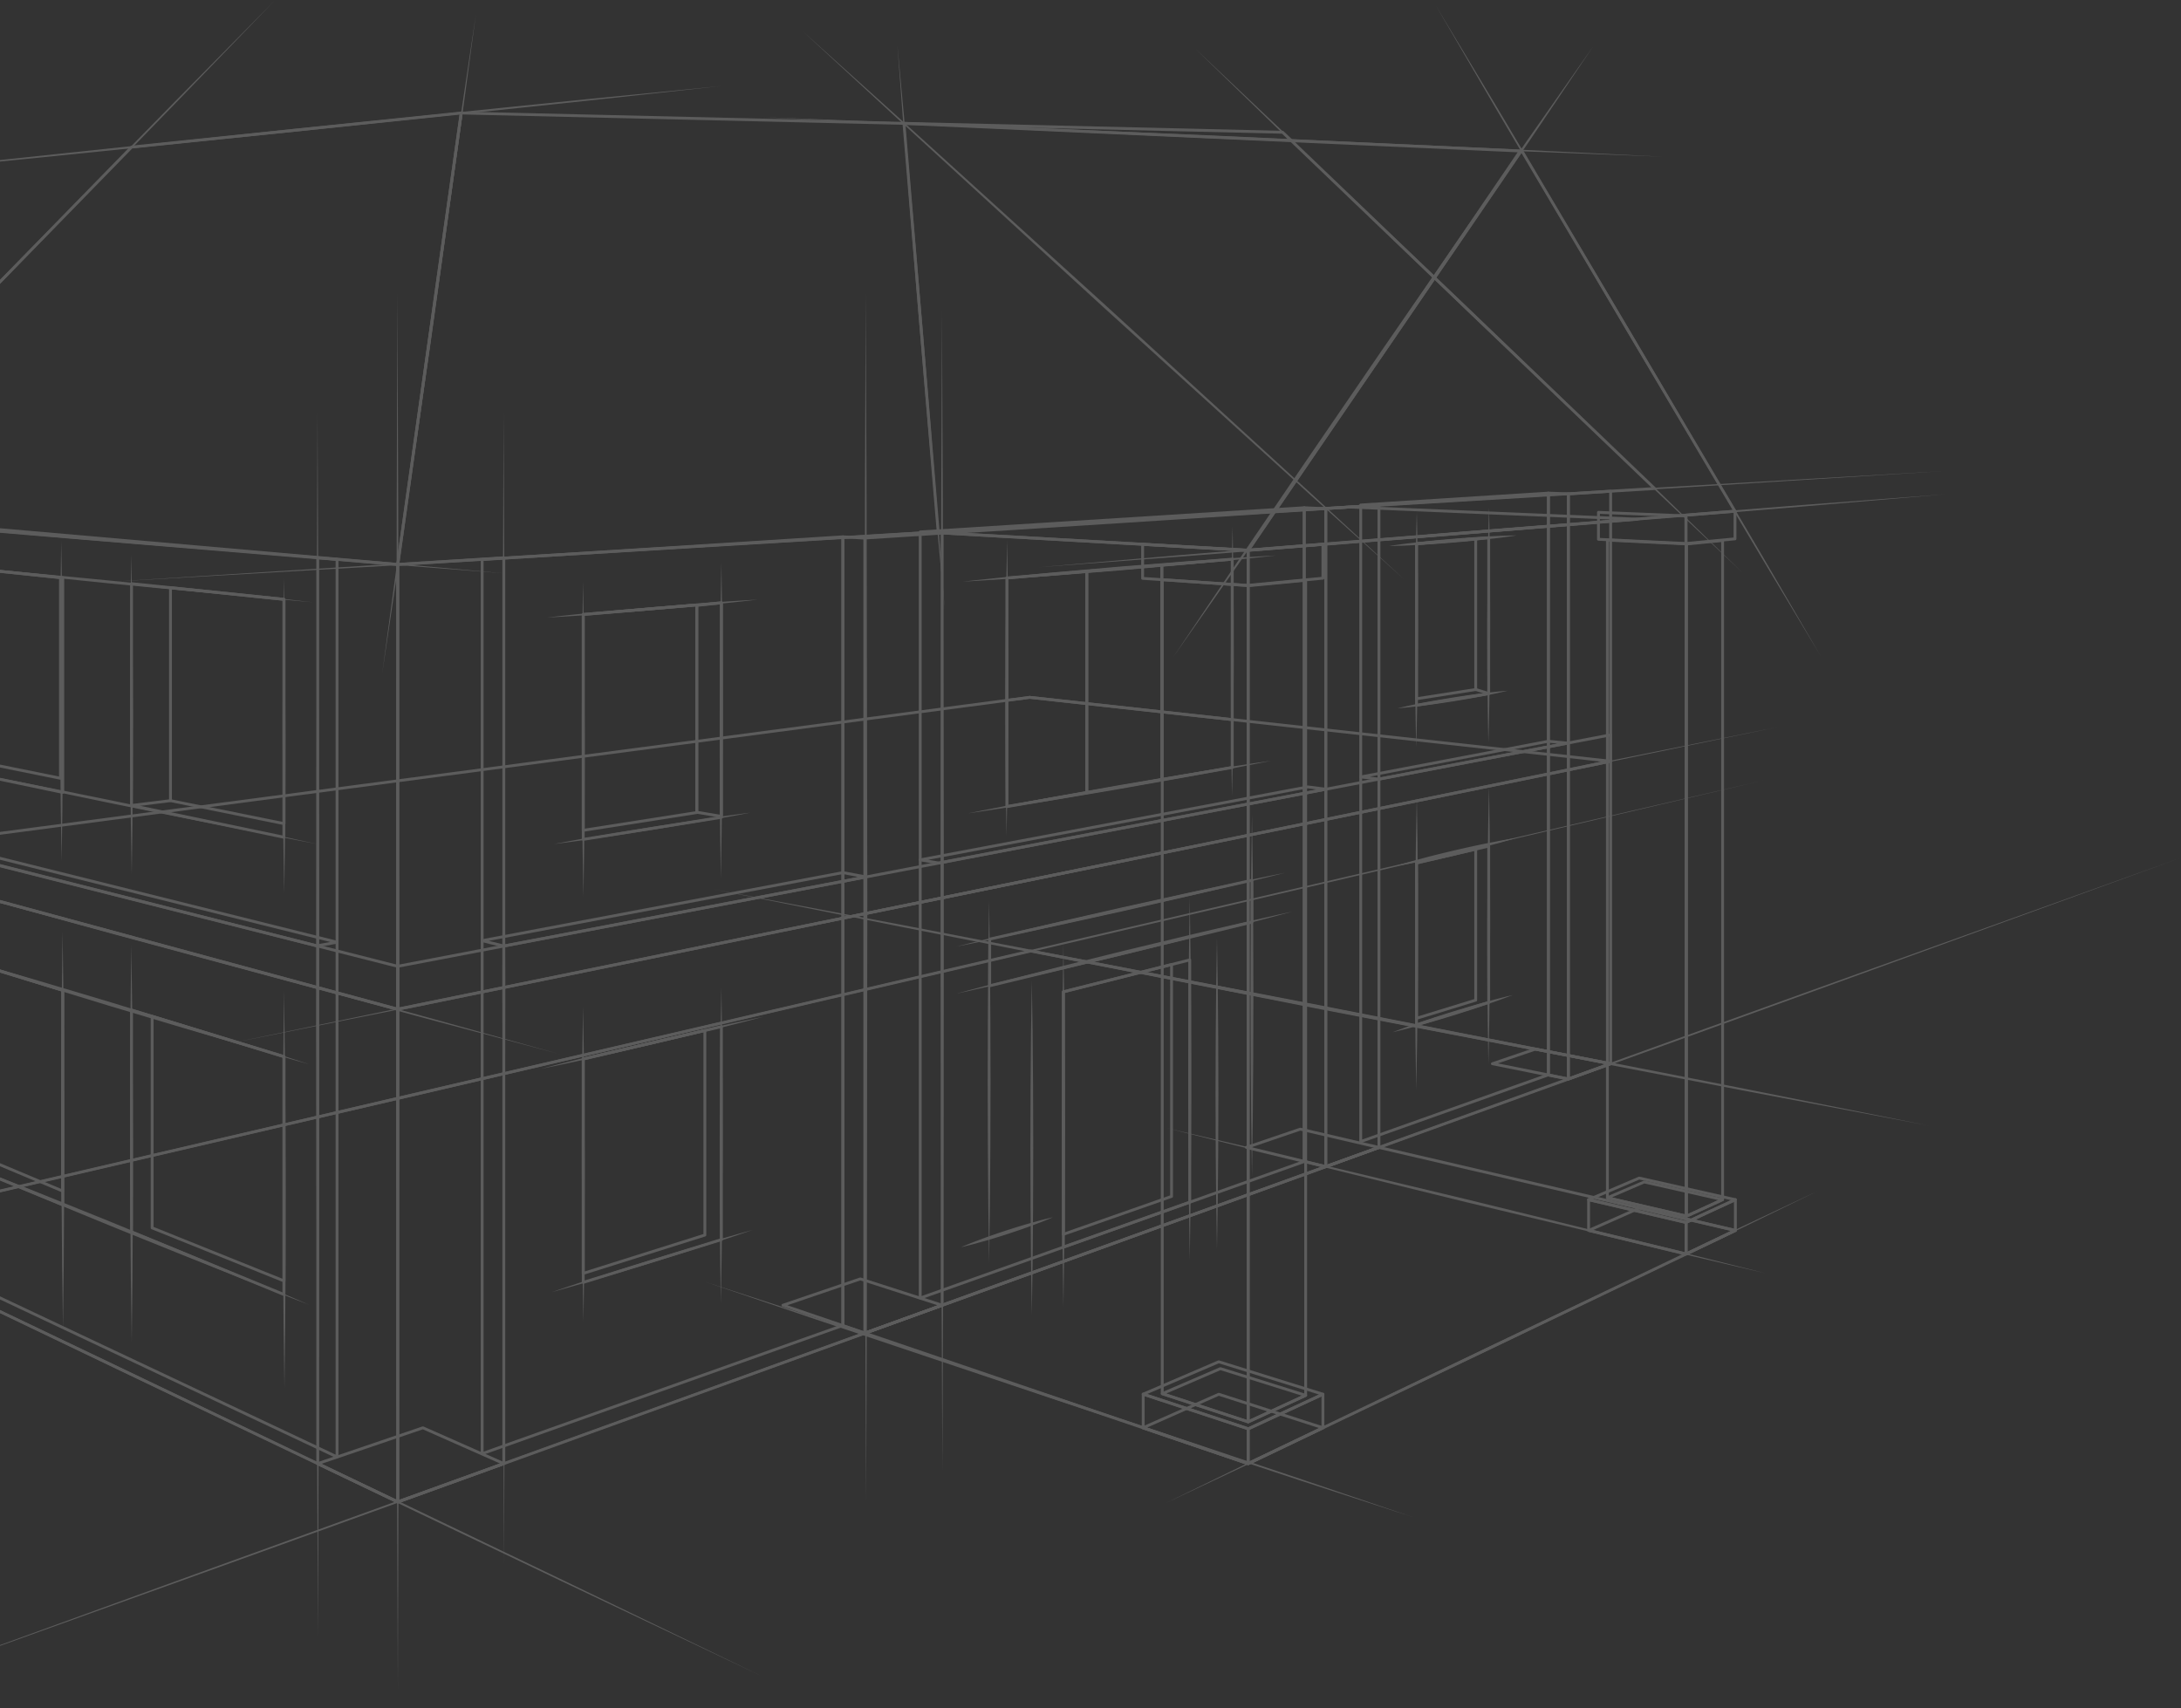 <svg xmlns="http://www.w3.org/2000/svg" fill="none" viewBox="0 0 1048 821">
  <rect x="0" y="0" width="1048" height="821" fill="#333333" stroke="none"/>
  <g fill="#fff" clip-path="url(#a)" opacity=".2">
    <path d="M681.334 415.251v76.308l33.321-10.327v-73.77l-33.321 7.789Zm-.686 77.926-.408-.133a.692.692 0 0 1-.279-.553v-77.786c0-.317.22-.595.531-.668l34.694-8.109a.693.693 0 0 1 .584.13.69.69 0 0 1 .258.538v75.141a.688.688 0 0 1-.481.656l-34.696 10.753-.203.031Z"/>
    <path d="M681.334 415.251v73.181l27.078-8.31v-71.2l-27.078 6.329Zm-.686 74.797-.408-.134a.695.695 0 0 1-.279-.553v-74.656c0-.317.22-.595.531-.668l28.451-6.65a.69.69 0 0 1 .584.13c.162.13.259.33.259.539v72.573c0 .303-.196.57-.484.658l-28.453 8.73-.201.031ZM280.939 509.437v105.898l65.014-20.135V494.214l-65.014 15.223Zm-.687 107.517-.406-.134a.688.688 0 0 1-.28-.553V508.893c0-.318.219-.595.529-.668l66.387-15.546a.686.686 0 0 1 .844.67v102.356a.69.69 0 0 1-.483.658l-66.386 20.56-.205.031Z"/>
    <path d="M280.939 509.437v101.572l57.072-17.992v-96.943l-57.072 13.363Zm-.687 103.195-.405-.132a.687.687 0 0 1-.281-.555V508.893c0-.318.219-.595.529-.668l58.445-13.685a.687.687 0 0 1 .844.668v98.313c0 .3-.194.564-.481.653l-58.444 18.427-.207.031ZM681.334 261.919v76.191l33.321-5.313v-73.654l-33.321 2.776Zm-.686 77.681-.445-.164a.683.683 0 0 1-.242-.522v-77.627a.69.69 0 0 1 .63-.685l34.694-2.889a.704.704 0 0 1 .522.177c.141.13.221.313.221.506v74.987a.685.685 0 0 1-.578.678l-34.694 5.53-.108.009Z"/>
    <path d="M681.334 261.919v73.068l27.078-4.233v-71.091l-27.078 2.256Zm-.686 74.557-.447-.165a.688.688 0 0 1-.24-.521v-74.502c0-.358.275-.654.63-.685l28.451-2.372a.724.724 0 0 1 .522.18c.141.13.222.313.222.505v72.425a.688.688 0 0 1-.581.678l-28.451 4.45-.106.007ZM280.939 295.913v106.658l65.014-10.393V290.467l-65.014 5.446Zm-.687 108.149-.445-.163a.689.689 0 0 1-.241-.524V295.282c0-.356.274-.654.629-.683l66.388-5.562a.69.69 0 0 1 .743.685v103.041a.687.687 0 0 1-.577.679l-66.387 10.61-.11.01Z"/>
    <path d="m335.508 389.75 10.445 1.744V290.405l-10.445 1.15v98.195Zm11.131 3.242-.113-.01-11.818-1.972a.688.688 0 0 1-.573-.677V290.94c0-.352.262-.645.612-.683l11.817-1.301a.702.702 0 0 1 .533.173c.146.13.229.315.229.51v102.666c0 .201-.09.394-.244.524l-.443.163Z"/>
    <path d="M280.939 295.913v102.309l53.197-8.34v-98.424l-53.197 4.455Zm-.687 103.799-.447-.164a.69.69 0 0 1-.239-.522V295.282c0-.356.274-.654.629-.683l54.57-4.571c.2-.015.381.049.522.179a.68.68 0 0 1 .222.504v99.759a.688.688 0 0 1-.583.677l-54.568 8.556-.106.009ZM-29.134 367.702l58.61 12.249V278.295l-58.61-6.073v95.48Zm59.297 13.782-.14-.015-59.984-12.537a.684.684 0 0 1-.546-.672v-96.8a.689.689 0 0 1 .758-.683l59.984 6.216a.686.686 0 0 1 .615.683v103.121a.69.69 0 0 1-.255.533l-.432.154Z"/>
    <path d="m-9.464 365.517 37.837 7.654v-94.946l-37.837-3.923v91.215Zm38.523 9.18-.135-.013-39.21-7.933a.686.686 0 0 1-.551-.672v-92.538c0-.195.082-.38.227-.51a.67.67 0 0 1 .53-.174l39.21 4.066c.35.037.616.331.616.683v96.404a.689.689 0 0 1-.25.531l-.436.156ZM63.878 386.518l71.854 14.974V288.638l-71.854-7.402v105.282Zm72.54 16.505-.139-.014-73.227-15.258a.688.688 0 0 1-.547-.674V280.476a.686.686 0 0 1 .756-.683l73.227 7.543a.686.686 0 0 1 .617.683v114.318a.686.686 0 0 1-.255.533l-.432.153Z"/>
    <path d="m82.61 384.2 53.175 10.758V288.643l-53.175-5.477V384.2Zm53.861 12.284-.135-.013-54.548-11.037a.688.688 0 0 1-.551-.674V282.406a.689.689 0 0 1 .756-.683l54.548 5.618c.351.035.617.33.617.683v107.773a.689.689 0 0 1-.253.531l-.434.156ZM-29.134 553.87l58.61 24.12V476.401l-58.61-17.945v95.414Zm59.297 25.832-.261-.052-59.982-24.687a.683.683 0 0 1-.427-.634v-96.801c0-.218.105-.421.28-.553a.694.694 0 0 1 .608-.103l59.982 18.364c.29.088.487.354.487.656v103.123a.692.692 0 0 1-.304.571l-.383.116Z"/>
    <path d="m-17.42 551.67 46.794 19.644.103-94.913-46.898-14.403v89.672Zm47.479 21.362-.265-.053-48.168-20.219a.686.686 0 0 1-.42-.634v-91.059a.688.688 0 0 1 .888-.657l48.27 14.826a.687.687 0 0 1 .486.656l-.104 96.453a.688.688 0 0 1-.308.574l-.379.113ZM63.878 591.526l71.854 29.526V508.267l-71.854-21.955v105.214Zm72.54 31.238-.262-.053-73.226-30.089a.69.69 0 0 1-.425-.636V485.383a.69.69 0 0 1 .278-.553.69.69 0 0 1 .608-.102l73.227 22.374a.689.689 0 0 1 .487.658v114.318a.687.687 0 0 1-.304.569l-.383.117Z"/>
    <path d="m73.797 589.604 61.988 24.931V508.284l-61.988-18.941v100.261Zm62.674 26.632-.254-.05-63.363-25.482a.686.686 0 0 1-.43-.637V488.414a.683.683 0 0 1 .886-.655l63.363 19.36a.686.686 0 0 1 .485.657v107.773a.686.686 0 0 1-.302.57l-.385.117Z"/>
    <path d="m-79.372 591.515 270.539 129.503 580.2-209.636-276.077-53.678-574.662 133.811Zm270.503 130.933-.299-.067L-81.73 591.909a.686.686 0 0 1 .141-1.287l576.712-134.29.286-.006 278.66 54.184a.69.69 0 0 1 .555.621.682.682 0 0 1-.452.698l-582.81 210.579-.231.04Z"/>
    <path d="m417.682 640.636 182.037 61.974 232.087-111.095-169.158-39.389-244.966 88.51Zm182.083 63.402-.223-.036-184.156-62.694a.691.691 0 0 1-.465-.645.683.683 0 0 1 .454-.652l246.999-89.245.388-.022 171.261 39.878a.689.689 0 0 1 .528.593.693.693 0 0 1-.387.694l-234.102 112.06-.297.069Z"/>
    <path d="m551.099 686.057 48.62 16.553 34.143-16.344-48.195-15.511-34.568 15.302Zm48.666 17.981-.223-.036-50.548-17.209a.687.687 0 0 1-.055-1.28l36.413-16.119.487-.027 50.086 16.12a.682.682 0 0 1 .474.608.677.677 0 0 1-.388.665l-35.949 17.209-.297.069ZM765.588 591.1l44.534 10.797 21.684-10.382-44.012-10.249-22.206 9.834Zm44.609 12.209-.161-.02-46.737-11.332a.686.686 0 0 1-.117-1.295l24.266-10.744.432-.041 46.143 10.745a.688.688 0 0 1 .528.593.693.693 0 0 1-.387.694l-23.671 11.332-.296.068ZM154.484 703.458l36.684 17.56 49.079-17.732-37.061-16.409-48.702 16.581Zm36.647 18.99-.298-.067-38.46-18.412a.689.689 0 0 1 .075-1.269l50.548-17.209.5.022 38.869 17.211a.685.685 0 0 1-.044 1.272l-50.958 18.412-.232.04ZM719.757 511.012l33.814 6.802 17.796-6.432-33.54-6.521-18.07 6.151Zm33.869 8.201-.138-.015-36.5-7.342a.685.685 0 0 1-.55-.628.691.691 0 0 1 .464-.696l20.654-7.03.351-.024 36.162 7.032a.686.686 0 0 1 .103 1.321l-20.316 7.34-.23.042ZM378.347 627.246l37.254 12.683 34.999-12.647-37.198-11.973-35.055 11.937Zm37.261 14.097-.222-.035-39.391-13.412a.688.688 0 0 1 0-1.302l37.18-12.658.432-.004 39.327 12.658a.69.69 0 0 1 .476.643.681.681 0 0 1-.454.657l-37.116 13.413-.232.04ZM601.42 551.301l35.591 8.629 23.179-8.375-35.34-8.23-23.43 7.976Zm35.631 10.031-.161-.02-38.088-9.233a.69.69 0 0 1-.525-.637.694.694 0 0 1 .465-.682l25.849-8.799.378-.018 37.793 8.801a.684.684 0 0 1 .077 1.313l-25.555 9.233-.233.042Z"/>
    <path d="m-48.427 600.115 209.695 98.93V269.471l-209.695-17.479v348.123Zm210.382 100.7-.293-.065-211.069-99.578a.689.689 0 0 1-.393-.621V251.245c0-.193.08-.376.221-.506a.662.662 0 0 1 .522-.177l211.069 17.593a.687.687 0 0 1 .629.685v431.289a.678.678 0 0 1-.318.578l-.368.108ZM232.362 269.547v428.042l171.972-61.136V258.705l-171.972 10.842Zm-.686 429.701-.396-.125a.69.69 0 0 1-.291-.562V268.902c0-.363.282-.663.645-.685l173.343-10.927a.682.682 0 0 1 .73.685v378.964a.687.687 0 0 1-.456.646L231.906 699.21l-.23.038ZM654.533 243.335v304.272l88.806-31.581V237.702l-88.806 5.633Zm-.687 305.931-.395-.125a.689.689 0 0 1-.291-.562V242.691c0-.363.28-.663.642-.685l90.181-5.719a.681.681 0 0 1 .729.685v279.539a.69.69 0 0 1-.456.649l-90.181 32.065-.229.041ZM442.856 256.277v366.535l183.154-65.119V244.729l-183.154 11.548Zm-.686 368.194-.396-.124a.69.69 0 0 1-.293-.563V255.632c0-.362.284-.663.645-.685l184.529-11.634a.683.683 0 0 1 .728.685v314.181a.684.684 0 0 1-.456.646L442.4 624.433l-.23.038Z"/>
    <path d="m-77.78 411.436 268.861 72.841 578.366-118.256-274.657-30.226-572.57 75.641Zm268.84 74.231-.178-.022-272.325-73.778a.684.684 0 0 1-.505-.709.682.682 0 0 1 .595-.634l576.128-76.093 279.172 30.703a.687.687 0 0 1 .062 1.355l-582.81 119.164-.139.014Z"/>
    <path d="M191.817 271.896v448.888l49.585-17.916V268.777l-49.585 3.119Zm-.686 450.552-.396-.124a.686.686 0 0 1-.291-.562V271.251c0-.362.282-.662.643-.684l50.958-3.207a.684.684 0 0 1 .73.685v435.307a.685.685 0 0 1-.454.644l-50.958 18.412-.232.04ZM416.294 259.196v380.482l35.743-12.916V256.909l-35.743 2.287Zm-.686 382.147-.396-.125a.688.688 0 0 1-.291-.562V258.552c0-.361.28-.661.641-.685l37.118-2.375a.649.649 0 0 1 .514.185.68.68 0 0 1 .216.499v371.07a.68.68 0 0 1-.454.644l-37.116 13.413-.232.04ZM637.738 245.028v314.64l24.182-8.739V243.48l-24.182 1.548Zm-.687 316.304-.395-.126a.683.683 0 0 1-.291-.561v-316.26c0-.363.28-.663.64-.687l25.555-1.635a.66.66 0 0 1 .517.183c.137.13.216.311.216.502v308.664c0 .29-.181.548-.454.645l-25.555 9.233-.233.042ZM754.312 238.017v279.531l18.941-6.847V236.796l-18.941 1.221Zm-.686 281.196-.396-.127a.683.683 0 0 1-.291-.56V237.375c0-.363.28-.663.641-.685l20.315-1.311c.22-.01.376.055.515.185.137.13.216.311.216.501v275.119c0 .29-.181.548-.454.647l-20.316 7.34-.23.042Z"/>
    <path d="m153.356 702.918 37.088 17.754V271.903l-37.088-3.091v434.106Zm37.775 19.53-.298-.067-38.46-18.412a.682.682 0 0 1-.39-.617V268.065c0-.192.08-.375.221-.505a.646.646 0 0 1 .522-.178l38.462 3.207a.685.685 0 0 1 .629.683v450.49a.692.692 0 0 1-.32.582l-.366.104ZM405.707 636.56l9.214 3.138V259.26l-9.214-.556V636.56Zm9.901 4.783-.222-.035-10.589-3.606a.69.69 0 0 1-.463-.652V257.975c0-.191.079-.37.216-.5a.733.733 0 0 1 .511-.187l10.587.639a.687.687 0 0 1 .646.687v382.042c0 .222-.108.43-.285.559l-.401.128ZM627.383 557.595l8.982 2.177V245.103l-8.982-.387v312.879Zm9.668 3.737-.161-.02-10.353-2.511a.686.686 0 0 1-.527-.666V243.998a.688.688 0 0 1 .718-.686l10.352.446a.687.687 0 0 1 .658.685v316.202a.689.689 0 0 1-.264.541l-.423.146ZM744.712 516.032l8.227 1.655v-279.71l-8.227-.295v278.35Zm8.914 3.181-.138-.015-9.598-1.932a.685.685 0 0 1-.551-.672V236.972c0-.187.075-.367.209-.495a.757.757 0 0 1 .503-.192l9.598.344a.689.689 0 0 1 .663.687v281.21a.688.688 0 0 1-.252.531l-.434.156Z"/>
    <path d="m-80.582 410.676 270.957 73.407v-19.188l-271.131-68.726.174 14.507Zm271.643 74.991-.179-.022-272.325-73.779a.684.684 0 0 1-.507-.653l-.19-15.922a.692.692 0 0 1 .262-.547.673.673 0 0 1 .593-.126l272.513 69.076c.306.077.52.351.52.666v20.62a.684.684 0 0 1-.271.546l-.416.141Z"/>
    <path d="M191.748 464.928v19.212l581.437-118.885v-11.261L191.748 464.928Zm-.687 20.739-.435-.155a.68.68 0 0 1-.251-.531V464.36c0-.329.232-.613.556-.675l582.813-111.196a.684.684 0 0 1 .814.674v12.654a.686.686 0 0 1-.549.672l-582.81 119.165-.138.013ZM-54.086 401.674l206.331 52.164 6.431-1.156-207.524-51.68-5.238.672Zm206.307 53.552-.169-.02-209.983-53.089a.688.688 0 0 1-.518-.707c.02-.33.271-.599.599-.639l8.954-1.146.254.014 210.763 52.485a.686.686 0 0 1-.045 1.342l-9.734 1.749-.121.011ZM484.476 278.364v108.449l37.019-6.428V275.28l-37.019 3.084Zm-.687 109.952-.441-.161a.682.682 0 0 1-.245-.525V277.732c0-.357.272-.655.629-.684l38.39-3.2a.686.686 0 0 1 .744.685v106.429a.683.683 0 0 1-.568.677l-38.394 6.668-.115.009Z"/>
    <path d="M522.866 275.165v104.982l34.672-6.021V272.275l-34.672 2.89Zm-.685 106.485-.443-.161a.69.69 0 0 1-.243-.527V274.533c0-.357.272-.656.628-.685l36.045-3.005a.687.687 0 0 1 .743.685v103.176c0 .334-.24.619-.57.676l-36.043 6.259-.117.011Z"/>
    <path d="M558.911 272.16v101.728l32.532-5.65v-98.79l-32.532 2.712Zm-.687 103.231-.441-.161a.689.689 0 0 1-.245-.526V271.528c0-.357.272-.656.629-.685l33.903-2.825a.704.704 0 0 1 .522.179c.143.13.224.313.224.505v100.115c0 .333-.24.619-.57.676l-33.905 5.887-.117.011ZM521.495 338.733l-11.589-1.275-.458-.051-14.658-1.612-10.314 1.363v-1.366l10.299-1.361 14.673 1.615.458.05 11.589 1.274v1.363Z"/>
    <path d="M483.789 387.629V277.732l37.706-3.142v106.372c0 .04.001.08.009.119l-37.715 6.548Zm.687-109.265v108.449l24.972-4.337.458-.079 11.589-2.012V275.28l-11.589.965-.458.039-24.972 2.08Z"/>
    <path d="M521.504 381.081a.674.674 0 0 1-.009-.119V274.59l.686-.057v106.431l-.677.117ZM557.538 342.699l-7.085-.778-.458-.052-27.129-2.985v-1.364l27.129 2.985.458.049 7.085.781v1.364Z"/>
    <path d="M522.181 380.964V274.533l35.357-2.948v103.119c0 .039.003.079.011.117l-35.368 6.143Zm.685-105.799v104.982l27.129-4.712.458-.079 7.085-1.23V272.275l-7.085.59-.458.038-27.129 2.262Z"/>
    <path d="M557.549 374.822a.59.59 0 0 1-.011-.118V271.585l.686-.057v103.176l-.675.118ZM591.443 346.431l-.443-.049-.458-.05-31.631-3.481v-1.366l31.631 3.479.458.05.443.049v1.368Z"/>
    <path d="M558.224 374.704V271.528l33.903-2.826v100.115l-33.903 5.887Zm.687-102.544v101.728l22.331-3.877 2.636-.458 6.664-1.157.458-.081.443-.077v-98.79l-.443.038-.458.037-31.631 2.637ZM222.218 55l-30.291 215.515 601.542-36.338L616.022 64.24 222.218 55Zm-31.087 216.938a.686.686 0 0 1-.679-.782l30.492-216.952a.679.679 0 0 1 .696-.591l394.682 9.26c.17.004.333.072.458.191l178.775 171.207a.687.687 0 0 1-.434 1.183l-603.95 36.482-.04.002Z"/>
    <path d="M-105.621 244.617 190.54 270.51l30.28-215.436L63.545 71.349l-169.166 173.268Zm296.752 27.321-.061-.004-298.254-26.073a.686.686 0 0 1-.432-1.165L62.735 70.211l.42-.203 158.397-16.392a.663.663 0 0 1 .564.207.683.683 0 0 1 .187.572L191.81 271.347a.686.686 0 0 1-.679.591ZM234.9 452.135l7.207 1.783 170.29-32.49-7.376-1.394L234.9 452.135Zm7.189 3.173-.165-.018-10.413-2.58a.687.687 0 0 1 .038-1.341l173.344-32.708h.254l11.056 2.089a.685.685 0 0 1 .002 1.348l-173.988 33.197-.128.013ZM446.06 413.174l5.062.864 181.565-34.644-4.266-.545-182.361 34.325Zm5.069 2.249-.113-.009-8.962-1.527a.688.688 0 0 1-.013-1.354l186.234-35.054.214-.008 8.648 1.108a.687.687 0 0 1 .042 1.356L451.257 415.41l-.128.013ZM658.304 373.216l4.245.521 85.901-16.393-4.392-.423-85.754 16.295Zm4.269 1.904-.084-.005-8.712-1.074a.686.686 0 0 1-.044-1.355l90.164-17.133.194-.009 9.26.893a.686.686 0 0 1 .062 1.357l-90.712 17.313-.128.013ZM715.364 333.995l-6.466-1.998.404-1.313 6.466 1.998-.404 1.313ZM511.662 477.163v121.185l59.344-21.098V462.183l-59.344 14.98Zm-.687 122.844-.393-.125a.69.69 0 0 1-.293-.562V476.628c0-.315.214-.588.52-.665l60.715-15.328a.69.69 0 0 1 .855.667v116.433a.685.685 0 0 1-.457.646l-60.714 21.586-.233.04Z"/>
    <path d="M511.662 477.163v115.021l50.604-17.727V464.39l-50.604 12.773Zm-.687 116.676-.395-.128a.682.682 0 0 1-.291-.558V476.628c0-.315.216-.588.52-.665l51.976-13.119a.67.67 0 0 1 .591.123c.165.13.264.331.264.542v111.433a.688.688 0 0 1-.46.649l-51.976 18.208-.229.04ZM601.587 478.371 591 476.313l-.458-.09-5.771-1.122v-1.399l5.771 1.122.458.09 10.587 2.058v1.399ZM598.377 551.769a.692.692 0 0 1 .365-1.009l2.845-.968v.884l-3.21 1.093ZM476.248 451.834v21.016l124.654-30.258v-18.734l-124.654 27.976Zm-.686 22.576-.425-.146a.695.695 0 0 1-.262-.54v-22.439c0-.322.224-.599.539-.67l126.024-28.286a.688.688 0 0 1 .837.672v20.131a.688.688 0 0 1-.524.667L475.727 474.39l-.165.02ZM464.719 256.103l135.039 7.695 175.756-14.079-127.231-5.371-183.564 11.755Zm135.101 9.069h-.095L453.31 256.83a.687.687 0 0 1-.006-1.371l194.964-12.482 138.529 5.843a.687.687 0 0 1 .025 1.37L599.82 265.172ZM551.256 669.892l48.535 15.999 33.989-15.755-48.115-14.996-34.409 14.752Zm48.579 17.423-.217-.034-50.513-16.652a.685.685 0 0 1-.056-1.284l36.308-15.568.474-.024 50.056 15.601a.689.689 0 0 1 .481.612.679.679 0 0 1-.397.666l-35.849 16.619-.287.064ZM765.54 576.318l44.538 10.414 21.661-10-44.016-9.884-22.183 9.47Zm44.611 11.822-.156-.016-46.807-10.946a.69.69 0 0 1-.53-.609.69.69 0 0 1 .416-.691l24.314-10.38.419-.038 46.209 10.376a.69.69 0 0 1 .535.597.696.696 0 0 1-.396.698l-23.715 10.947-.289.062Z"/>
    <path d="m774.567 575.409 35.76 8.3 15.27-6.998-35.468-7.991-15.562 6.689Zm35.833 9.71-.156-.019-38.025-8.825a.687.687 0 0 1-.118-1.3l17.689-7.605.423-.04 37.668 8.488a.688.688 0 0 1 .136 1.294l-17.331 7.944-.286.063ZM560.417 669.658l39.304 12.89 25.764-11.879-39.033-12.231-26.035 11.22Zm39.348 14.313-.216-.033-41.285-13.54a.69.69 0 0 1-.056-1.284l27.935-12.039.477-.023 40.977 12.839a.689.689 0 0 1 .083 1.278l-27.628 12.74-.287.062Z"/>
    <path d="m559.167 669.248 39.912 13.07V282.021l-39.912-2.708v389.935Zm40.598 14.705-.214-.035-41.283-13.52a.684.684 0 0 1-.474-.652V278.577c0-.191.079-.372.218-.502a.733.733 0 0 1 .514-.183l41.285 2.803a.686.686 0 0 1 .641.685v401.886c0 .22-.107.427-.286.555l-.401.132Z"/>
    <path d="m549.724 277.295 49.354 3.349v-15.511l-49.354-2.811v14.973Zm50.041 4.772-.048-.002-50.725-3.444a.686.686 0 0 1-.641-.685v-16.341c0-.188.081-.368.216-.498a.643.643 0 0 1 .511-.187l50.725 2.89c.363.02.648.322.648.685v16.895a.687.687 0 0 1-.686.687ZM550.006 685.685l49.073 16.707v-15.291l-49.073-16.176v14.76Zm49.759 18.353-.223-.036-50.444-17.174a.688.688 0 0 1-.465-.65v-16.201a.688.688 0 0 1 .901-.654l50.445 16.63a.685.685 0 0 1 .473.652v16.747a.683.683 0 0 1-.288.556l-.399.13Z"/>
    <path d="M600.452 265.045v15.48l34.529-3.291v-14.952l-34.529 2.763Zm-.687 16.923a.685.685 0 0 1-.461-.179.68.68 0 0 1-.226-.507v-16.87c0-.357.275-.656.63-.685l35.904-2.873a.687.687 0 0 1 .742.684v16.319c0 .355-.269.65-.623.685l-35.902 3.424-.064.002ZM810.816 248.181v12.259l22.182-2.116v-11.918l-22.182 1.775Zm-.687 13.7a.684.684 0 0 1-.686-.687v-13.647c0-.357.274-.655.629-.685l23.558-1.884a.703.703 0 0 1 .52.179c.141.13.221.314.221.506v13.286c0 .353-.271.65-.622.683l-23.556 2.247-.064.002ZM600.452 687.099v15.163l34.545-16.536v-14.641l-34.545 16.014Zm-.687 16.94-.368-.107a.687.687 0 0 1-.319-.58V686.66c0-.268.156-.511.398-.623l35.918-16.648a.692.692 0 0 1 .66.042.694.694 0 0 1 .316.579v16.148a.687.687 0 0 1-.39.619l-35.918 17.192-.297.07Z"/>
    <path d="M600.452 282.102v400.113l26.252-12.09V279.593l-26.252 2.509Zm-.687 401.869-.372-.108a.685.685 0 0 1-.315-.578V281.477c0-.355.268-.65.619-.685l27.628-2.639a.688.688 0 0 1 .752.684v391.727a.69.69 0 0 1-.397.625l-27.628 12.72-.287.062ZM451.475 255.356l148.039 8.323L729.241 73.184 435.105 60.01l16.37 195.345Zm148.387 9.717-.038-.002-149.024-8.376a.69.69 0 0 1-.645-.63L433.671 59.348a.696.696 0 0 1 .189-.533.666.666 0 0 1 .527-.21l296.144 13.262a.687.687 0 0 1 .537 1.071L600.43 264.772a.684.684 0 0 1-.568.301ZM768.773 258.51l40.67 1.965v-11.896l-40.67-1.656v11.587Zm41.356 3.371h-.035l-42.042-2.031a.688.688 0 0 1-.652-.687v-12.956c0-.187.077-.366.211-.494.133-.13.274-.213.503-.191l42.043 1.712a.685.685 0 0 1 .659.685v13.275a.69.69 0 0 1-.687.687Z"/>
    <path d="M731.103 73.58 601.142 263.577l231.391-18.512-101.43-171.487ZM599.765 265.064a.693.693 0 0 1-.595-.342.69.69 0 0 1 .028-.733L730.577 71.914c.132-.194.3-.282.59-.298a.675.675 0 0 1 .565.337l102.542 173.36a.685.685 0 0 1-.534 1.035l-233.92 18.716-.055.001ZM764.03 590.722l45.48 11.026V588.01l-45.48-10.636v13.348Zm46.167 12.587-.161-.02-46.854-11.36a.686.686 0 0 1-.525-.666V576.51a.688.688 0 0 1 .842-.669l46.853 10.955c.312.073.531.35.531.668v15.158a.689.689 0 0 1-.263.54l-.423.147ZM773.061 575.061l36.449 8.459V262.033l-36.449-1.765v314.793Zm37.136 10.01-.156-.018-37.823-8.777a.686.686 0 0 1-.53-.669V259.548c0-.189.076-.368.212-.498a.64.64 0 0 1 .507-.189l37.823 1.831a.685.685 0 0 1 .653.685v323.008a.69.69 0 0 1-.26.538l-.426.148Z"/>
    <path d="M811.086 262.029v321.334l15.959-7.315V260.504l-15.959 1.525Zm-.686 323.09-.37-.11a.686.686 0 0 1-.317-.577V261.405c0-.354.269-.65.621-.683l17.331-1.658a.683.683 0 0 1 .528.176c.142.13.225.315.225.509v316.739a.687.687 0 0 1-.401.624l-17.332 7.945-.285.062ZM810.883 587.873v13.659l22.298-10.674v-13.279l-22.298 10.294Zm-.686 15.436-.366-.106a.685.685 0 0 1-.321-.581v-15.189c0-.269.156-.512.399-.624l23.67-10.927a.696.696 0 0 1 .659.045.691.691 0 0 1 .316.579v14.784a.687.687 0 0 1-.39.619l-23.671 11.332-.296.068ZM63.276 387.76l-.169-1.365 18.732-2.316.168 1.362-18.731 2.319ZM132.244 0 84.322 49.611l-105.781 108.8-106.233 108.361-48.45 49.097 47.921-49.613c28.848-29.674 67.315-69.237 105.782-108.802L83.794 49.094 132.244 0Z"/>
    <path d="M346.414 41.361 282.7 48.34c-38.242 4.05-89.233 9.453-140.222 14.857C91.463 68.369 40.45 73.544 2.188 77.425l-63.79 6.243 63.715-6.98 140.222-14.857 140.29-14.227 63.789-6.243ZM689.95 2.66s11.683 19.466 29.211 48.664c17.412 29.265 40.627 68.288 63.842 107.309l63.299 107.632 28.576 49.038-29.213-48.661c-17.41-29.267-40.626-68.288-63.841-107.311L718.527 51.699 689.95 2.661ZM242.049 275.513l-62.702-4.877-137.905-11.224c-50.126-4.311-100.255-8.62-137.85-11.854l-62.64-5.612 62.702 4.876 137.904 11.224L179.407 269.9l62.642 5.613ZM366.266 805.596l-97.478-46.251-214.236-102.2-213.963-102.772-97.158-46.917s38.991 18.499 97.478 46.251L55.144 655.909 269.106 758.68l97.159 46.916Z"/>
    <path d="m-82.898 820.689 176.562-64.171c105.983-38.375 247.295-89.539 388.604-140.705l388.818-140.112c106.087-38.085 176.814-63.474 176.814-63.474l-176.563 64.17-388.604 140.705-388.819 140.11-176.812 63.477ZM560.273 722.256s19.503-9.501 48.759-23.75c29.315-14.128 68.401-32.967 107.487-51.803 39.186-18.632 78.371-37.261 107.76-51.234l49.079-23.083-48.759 23.75-107.487 51.803c-39.186 18.63-78.373 37.259-107.761 51.232l-49.078 23.085Z"/>
    <path d="m338.698 615.939 53.283 17.33 117.067 38.59c42.498 14.251 84.994 28.502 116.867 39.192l53.052 18.029-53.285-17.328c-31.927-10.524-74.497-24.558-117.066-38.593l-116.868-39.191-53.05-18.029ZM560.763 542.151s4.506 1.048 12.387 2.885c7.879 1.846 19.137 4.484 32.644 7.653 26.986 6.451 62.967 15.056 98.948 23.662 35.926 8.826 71.854 17.655 98.798 24.275l32.525 8.147 12.331 3.108s-4.503-1.047-12.386-2.884l-32.644-7.651-98.946-23.664-98.8-24.277a160231 160231 0 0 0-32.523-8.146l-12.334-3.108ZM29.411 260.073l.417 24.012.244 24.612.128 28.213-.051 28.215-.178 24.612-.353 24.012s-.167-9.605-.42-24.012c-.069-7.202-.153-15.606-.241-24.61l-.128-28.215.053-28.215.176-24.612.353-24.012ZM63.087 266.483l.417 24.012c.072 7.202.154 15.608.242 24.612l.13 28.213-.051 28.214-.178 24.613-.353 24.012s-.167-9.605-.42-24.012c-.069-7.203-.153-15.606-.241-24.611l-.128-28.214.053-28.215.176-24.612.353-24.012ZM136.369 277.852l.417 23.665c.072 7.1.154 15.383.242 24.257l.13 27.808c-.019 9.466-.035 18.934-.053 27.808l-.176 24.258-.353 23.667s-.169-9.466-.42-23.666l-.241-24.257c-.042-8.874-.085-18.342-.128-27.808l.053-27.808.175-24.259.354-23.665ZM280.149 279.512l.418 23.666.242 24.257.13 27.808-.054 27.808-.175 24.259-.354 23.666-.419-23.666-.242-24.257c-.042-8.874-.084-18.34-.128-27.808l.053-27.808.176-24.257c.213-14.2.353-23.668.353-23.668ZM346.639 270.336l.341 23.743c.047 7.121.104 15.432.165 24.335l.038 27.896c-.048 9.496-.097 18.993-.141 27.896-.093 8.902-.181 17.211-.254 24.334l-.431 23.741-.342-23.742-.165-24.336-.038-27.896.143-27.896c.093-8.902.181-17.212.254-24.334l.43-23.741ZM280.149 483.664l.418 23.665.242 24.259.13 27.807-.054 27.808-.175 24.259-.354 23.665-.419-23.665-.242-24.257c-.042-8.875-.084-18.341-.128-27.809l.053-27.808.176-24.257c.213-14.199.353-23.667.353-23.667Z"/>
    <path d="m346.639 474.487.341 23.743c.047 7.122.104 15.432.165 24.336l.038 27.896c-.048 9.495-.097 18.992-.141 27.896-.093 8.902-.181 17.212-.254 24.334l-.431 23.741-.342-23.743-.165-24.336-.038-27.896.143-27.896c.093-8.902.181-17.21.254-24.334l.43-23.741ZM680.789 382.865l.34 22.015.165 22.565.039 25.869c-.048 8.805-.097 17.611-.141 25.867-.094 8.255-.182 15.959-.255 22.565l-.43 22.014-.342-22.016c-.05-6.605-.105-14.31-.165-22.567l-.039-25.867c.05-8.806.097-17.611.143-25.867l.255-22.565.43-22.013ZM715.483 378.261l.102 5.711c.059 3.636.141 8.827.238 15.059.05 6.232.104 13.5.165 21.289l.04 24.405-.143 24.404-.254 21.287-.302 15.058c-.083 3.634-.128 5.71-.128 5.71l-.103-5.711-.24-15.059-.163-21.289-.038-24.403.143-24.404.254-21.289.302-15.057.127-5.711ZM715.483 243.998s.201 7.045.34 17.614c.05 5.283.104 11.447.165 18.052l.04 20.694-.143 20.693-.254 18.053c-.192 10.567-.43 17.612-.43 17.612s-.204-7.047-.343-17.614l-.163-18.052-.038-20.696.143-20.693.254-18.051c.193-10.567.429-17.612.429-17.612ZM680.789 246.207s.201 7.045.34 17.613l.165 18.053.039 20.693-.141 20.694c-.094 6.603-.182 12.769-.255 18.053-.192 10.566-.43 17.609-.43 17.609s-.203-7.045-.342-17.611c-.05-5.285-.105-11.449-.165-18.053l-.039-20.695c.05-7.045.097-14.088.143-20.694l.255-18.051c.192-10.566.43-17.611.43-17.611ZM483.928 259.414s.139 8.893.344 22.232c.048 6.669.105 14.45.162 22.788.014 8.336.029 17.229.042 26.122-.048 8.892-.099 17.785-.143 26.123l-.253 22.787c-.261 13.339-.432 22.23-.432 22.23s-.135-8.893-.344-22.232c-.048-6.67-.101-14.451-.161-22.789l-.039-26.121c.048-8.893.096-17.786.143-26.123.094-8.336.18-16.117.253-22.787.26-13.337.428-22.23.428-22.23ZM475.28 432.826s.156 10.881.386 27.205l.211 27.889c.027 10.202.057 21.085.089 31.967-.029 10.883-.06 21.766-.089 31.968l-.211 27.887c-.23 16.324-.386 27.208-.386 27.208l-.386-27.208-.209-27.887c-.029-10.202-.059-21.085-.092-31.968.033-10.882.063-21.765.092-31.967.079-10.204.15-19.727.209-27.889.234-16.324.386-27.205.386-27.205ZM510.977 453.9l.385 27.207.21 27.887.09 31.969c-.029 10.883-.061 21.766-.09 31.968l-.208 27.887-.387 27.208-.386-27.208c-.062-8.162-.134-17.684-.209-27.887l-.091-31.968.091-31.969c.077-10.202.148-19.725.211-27.887l.384-27.207ZM495.8 470.977s.152 10.057.387 25.145l.208 25.774.092 29.544-.092 29.546c-.075 9.429-.146 18.23-.208 25.773-.231 15.086-.387 25.144-.387 25.144s-.153-10.058-.386-25.144l-.21-25.773-.088-29.546.091-29.544c.074-9.43.149-18.231.209-25.774l.384-25.145ZM584.771 450.904l.385 23.351.21 23.935.092 27.438-.09 27.436-.21 23.935c-.231 14.011-.387 23.352-.387 23.352s-.153-9.341-.386-23.352c-.06-7.005-.132-15.178-.209-23.935l-.089-27.436.091-27.438c.077-8.756.149-16.929.209-23.935l.384-23.351ZM571.691 431.463l.384 27.207c.063 8.163.134 17.683.211 27.887l.092 31.967c-.032 10.883-.063 21.767-.09 31.969-.077 10.202-.148 19.725-.211 27.887-.23 16.324-.386 27.207-.386 27.207l-.386-27.207-.209-27.887-.09-31.969c.03-10.881.063-21.765.09-31.967.077-10.204.148-19.724.211-27.887l.384-27.207ZM601.587 391.206l.386 27.207c.06 8.162.132 17.683.209 27.887l.091 31.967-.09 31.969-.21 27.886-.386 27.208-.387-27.208-.208-27.886c-.03-10.202-.059-21.086-.09-31.969l.091-31.967c.077-10.204.149-19.725.209-27.887l.385-27.207ZM592.268 253.01s.039 2.022.103 5.56l.24 14.661c.047 6.067.102 13.145.163 20.728l.04 23.759-.143 23.759-.254 20.727-.303 14.659c-.08 3.54-.128 5.562-.128 5.562s-.036-2.022-.102-5.562c-.059-3.538-.141-8.594-.24-14.661l-.163-20.726-.038-23.761c.047-8.087.097-16.176.142-23.759l.255-20.727.302-14.659.126-5.56ZM136.471 476.254s.169 11.928.418 29.816c.071 8.945.153 19.38.243 30.562.04 11.18.086 23.107.13 35.032l-.053 35.035-.176 30.562-.353 29.815-.419-29.815-.244-30.561-.128-35.034.053-35.034.178-30.561.351-29.817ZM63.087 453.97l.417 29.815c.072 8.946.154 19.38.242 30.562l.13 35.033-.051 35.034-.178 30.562-.353 29.815-.42-29.815c-.069-8.944-.153-19.38-.241-30.56l-.128-35.035.053-35.032.176-30.562.353-29.817ZM30.06 447.617l.417 29.815c.07 8.944.153 19.381.243 30.561l.128 35.034c-.016 11.925-.035 23.852-.051 35.034l-.176 30.56-.355 29.817-.417-29.815-.244-30.562-.128-35.032.053-35.035c.066-11.181.124-21.616.178-30.562l.351-29.815ZM152.565 198.073s.159 36.791.401 91.977l.388 202.347c-.09 73.581-.177 147.16-.245 202.346l-.337 91.976-.403-91.976c-.104-55.184-.245-128.765-.386-202.346.09-73.581.177-147.162.245-202.347l.337-91.977ZM241.985 198.073s.159 34.599.4 86.494l.387 190.285-.244 190.283-.337 86.493-.402-86.493a14666201 14666201 0 0 0-.387-190.283l.246-190.285c.201-51.895.337-86.494.337-86.494ZM415.972 140.394l.401 90.807.388 199.775-.243 199.776-.339 90.806s-.159-36.321-.401-90.806c-.106-54.484-.247-127.129-.386-199.776.088-72.645.177-145.29.245-199.775l.335-90.807ZM452.621 149.164s.159 34.869.401 87.174c.104 52.305.245 122.046.386 191.785-.087 69.741-.177 139.48-.243 191.785l-.337 87.174-.403-87.174-.386-191.785.245-191.785.337-87.174ZM190.957 140.394l.401 104.956.388 230.904c-.088 83.967-.178 167.931-.243 230.905-.204 62.974-.337 104.956-.337 104.956l-.403-104.956-.386-230.905c.088-83.964.177-167.93.245-230.904l.335-104.956Z"/>
    <path d="M934.645 226.341s-55.198 3.479-137.996 8.702l-303.624 18.65-303.659 18.022-138.04 7.964 137.996-8.704c82.807-5.086 193.214-11.867 303.623-18.65l303.66-18.02 138.04-7.964ZM934.645 237.538l-68.07 5.849-149.796 12.37c-54.49 4.271-108.979 8.539-149.844 11.742l-68.13 5.111 68.069-5.849 149.795-12.37 149.846-11.74 68.13-5.113Z"/>
    <path d="m431.218 21.853 3.935 42.333c1.125 12.704 2.44 27.527 3.846 43.407 1.362 15.885 2.812 32.83 4.264 49.773 1.389 16.95 2.779 33.899 4.08 49.789 1.256 15.893 2.428 30.727 3.431 43.443l3.165 42.398-3.936-42.334-3.846-43.408c-1.36-15.885-2.81-32.828-4.262-49.773-1.389-16.948-2.777-33.899-4.081-49.789a691723.5 691723.5 0 0 0-3.429-43.441l-3.167-42.398Z"/>
    <path d="m798.621 75.295-67.575-2.6-148.647-6.214c-54.043-2.489-108.087-4.98-148.619-6.845l-67.545-3.339 67.577 2.599c40.54 1.696 94.594 3.956 148.647 6.215l148.618 6.847 67.544 3.337Z"/>
    <path d="M574.007 23.052s16.562 15.658 41.407 39.142c24.75 23.585 57.752 55.03 90.752 86.475 32.841 31.612 65.685 63.221 90.315 86.931l40.896 39.677-41.407-39.144a1914025.78 1914025.78 0 0 1-90.752-86.475c-32.841-31.612-65.682-63.221-90.315-86.931l-40.896-39.675ZM183.669 323.507l6.664-49.51c4.13-29.685 9.638-69.269 15.147-108.85 5.738-39.55 11.473-79.099 15.775-108.762 4.436-29.643 7.395-49.404 7.395-49.404s-2.666 19.803-6.662 49.509l-15.151 108.849-15.776 108.762-7.392 49.406ZM-159.55 389.887l67.13 17.898 147.56 39.85c53.596 14.713 107.194 29.427 147.393 40.46l66.936 18.61-67.13-17.895c-40.245-10.869-93.902-25.36-147.56-39.853l-147.393-40.46c-40.162-11.165-66.936-18.61-66.936-18.61Z"/>
    <path d="m108.686 501.768 116.483-24.182 256.359-52.719 256.487-52.1 116.63-23.459-116.481 24.184-256.361 52.717-256.487 52.098-116.63 23.461ZM385.67 14.963s18.174 16.368 45.438 40.917l99.632 90.385 99.204 90.849 44.943 41.463-45.441-40.917-99.631-90.383-99.204-90.852a920521.765 920521.765 0 0 1-44.941-41.462ZM-434 673.387l200.231-47.004 440.62-102.925 440.763-102.309 200.4-46.284-200.231 47.004c-120.17 28.07-280.394 65.498-440.621 102.924-160.277 37.204-320.554 74.406-440.763 102.308L-434 673.387Z"/>
    <path d="m927.082 540.963-91.42-17.275-201-38.654c-73.033-14.358-146.065-28.713-200.839-39.481L342.59 427.31s36.568 6.911 91.42 17.274l201 38.657 200.841 39.48 91.231 18.242ZM-43.538 270.094l30.308 2.632c9.088.842 19.69 1.827 31.049 2.882l35.576 3.452 35.558 3.632 31.007 3.298 30.231 3.4-30.308-2.629-31.049-2.885c-11.354-1.1-23.464-2.276-35.576-3.451L17.7 276.791c-11.343-1.207-21.93-2.333-31.005-3.3l-30.233-3.397ZM-45.912 364.962s12.432 2.392 31.082 5.977c9.313 1.848 20.178 4.002 31.82 6.309l36.447 7.378 36.411 7.556 31.736 6.719c18.556 4.042 30.926 6.734 30.926 6.734l-31.08-5.976c-9.315-1.848-20.18-4.001-31.821-6.309l-36.446-7.38-36.411-7.556-31.738-6.72-30.926-6.732ZM-42.01 453.845l8.243 2.306 21.698 6.204 30.618 8.96c11.184 3.339 23.113 6.901 35.042 10.461l34.972 10.693 30.456 9.495c8.897 2.835 16.314 5.195 21.504 6.849 5.181 1.685 8.141 2.646 8.141 2.646l-8.246-2.304-21.696-6.204-30.618-8.961c-11.184-3.34-23.113-6.902-35.042-10.462L18.09 472.834c-11.142-3.474-21.542-6.718-30.456-9.496l-21.504-6.849-8.14-2.644ZM-41.96 549.381l8.253 3.172 21.709 8.484 30.619 12.177 35.023 14.143 34.934 14.366 30.406 12.693c8.879 3.768 16.277 6.909 21.456 9.108l8.119 3.502-8.254-3.172-21.709-8.482c-8.961-3.566-19.416-7.723-30.619-12.178l-35.023-14.143c-11.89-4.892-23.783-9.783-34.932-14.369-11.127-4.644-21.507-8.978-30.406-12.694-8.88-3.767-16.277-6.908-21.456-9.107l-8.12-3.5ZM262.858 296.761s6.305-.756 15.776-1.727l16.187-1.587c5.924-.533 12.245-1.101 18.567-1.671 6.325-.507 12.652-1.012 18.582-1.488l16.222-1.169c9.499-.643 15.841-.959 15.841-.959s-6.303.758-15.775 1.728c-4.738.466-10.265 1.006-16.186 1.586l-18.569 1.67-18.581 1.487c-5.936.429-11.475.828-16.222 1.169-9.5.643-15.842.961-15.842.961ZM266.207 405.622s5.869-1.161 14.7-2.741l15.098-2.626 17.332-2.863 17.36-2.684c5.54-.861 10.727-1.559 15.164-2.213a894.596 894.596 0 0 1 14.824-1.977s-5.87 1.162-14.701 2.741c-4.419.764-9.566 1.718-15.098 2.626l-17.331 2.862c-5.91.912-11.821 1.826-17.361 2.683l-15.164 2.212c-8.884 1.251-14.823 1.98-14.823 1.98ZM265.218 620.924s5.963-2.077 14.957-5.036l15.385-4.985 17.683-5.572c6.038-1.837 12.076-3.676 17.734-5.399 5.676-1.678 10.972-3.241 15.512-4.584 9.091-2.642 15.184-4.3 15.184-4.3s-5.963 2.079-14.957 5.038c-4.502 1.46-9.756 3.161-15.385 4.985l-17.683 5.571-17.736 5.397-15.51 4.585c-9.091 2.643-15.184 4.3-15.184 4.3ZM260.105 513.611s6.616-1.777 16.581-4.278l17.038-4.205 19.565-4.675 19.607-4.498c6.268-1.39 12.119-2.686 17.134-3.796 10.039-2.181 16.756-3.527 16.756-3.527s-6.616 1.776-16.581 4.28c-4.986 1.229-10.804 2.664-17.038 4.203l-19.565 4.673-19.607 4.498c-6.268 1.388-12.119 2.684-17.133 3.796-10.04 2.181-16.757 3.529-16.757 3.529ZM462.622 279.5s2.349-.26 6.461-.718c4.112-.423 9.988-1.031 17.039-1.758 7.055-.665 15.282-1.522 24.108-2.293 8.826-.776 18.24-1.604 27.653-2.43l27.673-2.19c8.83-.707 17.085-1.222 24.153-1.736 7.07-.508 12.971-.819 17.097-1.088 4.13-.233 6.488-.363 6.488-.363l-6.459.716c-4.113.418-9.984 1.092-17.04 1.762-7.056.665-15.281 1.525-24.107 2.293-8.826.774-18.239 1.6-27.653 2.428l-27.673 2.187c-8.831.703-17.084 1.221-24.154 1.736l-17.096 1.089-6.49.365ZM465.174 390.863l6.225-1.261 16.432-3.196c6.811-1.258 14.743-2.807 23.267-4.323l26.705-4.762 26.745-4.521c8.534-1.452 16.525-2.663 23.361-3.775 6.838-1.104 12.555-1.911 16.548-2.53 4-.581 6.287-.911 6.287-.911s-2.265.458-6.225 1.262c-3.969.764-9.624 1.93-16.432 3.196-6.812 1.258-14.743 2.811-23.267 4.322l-26.704 4.761-26.747 4.52c-8.535 1.446-16.524 2.662-23.364 3.774-6.847 1.047-12.553 1.921-16.546 2.533l-6.285.911Z"/>
    <path d="M459.543 454.88s2.455-.618 6.754-1.696l17.831-4.348 25.255-5.955c9.252-2.115 19.121-4.373 28.993-6.631l29.046-6.397c9.267-2.049 17.95-3.818 25.375-5.409 7.44-1.526 13.641-2.798 17.98-3.69l6.832-1.35-6.754 1.698-17.832 4.349c-7.393 1.736-15.999 3.846-25.253 5.953l-28.995 6.631-29.046 6.393c-9.284 1.98-17.949 3.828-25.376 5.41a46797.6 46797.6 0 0 0-17.979 3.692l-6.831 1.35ZM459.543 477.5l6.898-1.866 18.216-4.795 25.8-6.589 29.623-7.359 29.682-7.126c9.47-2.28 18.343-4.269 25.932-6.045l18.376-4.141 6.983-1.521-6.899 1.868-18.215 4.796c-7.554 1.921-16.345 4.246-25.8 6.587l-29.625 7.358c-10.104 2.424-20.208 4.851-29.681 7.124a232407.3 232407.3 0 0 1-25.933 6.045l-18.374 4.142-6.983 1.522ZM461.844 599.32s.665-.3 1.84-.783c1.183-.464 2.851-1.194 4.892-1.945 2.041-.749 4.405-1.68 6.971-2.575 2.56-.914 5.311-1.824 8.057-2.74 2.765-.879 5.522-1.763 8.129-2.53 2.603-.79 5.062-1.425 7.152-2.022 2.093-.594 3.872-.982 5.101-1.304 1.235-.3 1.949-.447 1.949-.447s-.664.3-1.84.786c-1.182.463-2.848 1.196-4.889 1.946-2.044.749-4.405 1.682-6.972 2.573-2.561.916-5.311 1.824-8.062 2.738-2.761.879-5.522 1.762-8.129 2.529-2.601.786-5.058 1.425-7.15 2.022-2.093.593-3.871.983-5.099 1.306-1.236.3-1.95.446-1.95.446ZM667.434 262.381l2.627-.396c1.673-.212 4.059-.589 6.933-.91 2.872-.319 6.221-.749 9.816-1.104 3.594-.376 7.433-.709 11.272-1.046 3.842-.298 7.683-.604 11.292-.826 3.604-.243 6.977-.366 9.864-.524 2.887-.157 5.301-.175 6.989-.241l2.655-.041-2.625.396c-1.676.214-4.061.593-6.933.914-2.875.318-6.223.752-9.818 1.104-3.594.375-7.433.705-11.272 1.042-3.843.299-7.684.603-11.29.824-3.607.24-6.979.366-9.866.524-2.887.156-5.302.178-6.988.242l-2.656.042ZM671.513 340.37s.818-.194 2.248-.537c1.437-.304 3.478-.811 5.948-1.289 2.469-.474 5.342-1.088 8.436-1.639 3.09-.571 6.398-1.114 9.706-1.659 3.314-.509 6.625-1.026 9.741-1.443 3.111-.442 6.033-.749 8.528-1.066 2.495-.315 4.593-.465 6.052-.623l2.305-.187-2.248.539c-1.437.304-3.477.813-5.948 1.289-2.47.476-5.34 1.092-8.436 1.641-3.09.571-6.398 1.11-9.706 1.657-3.314.508-6.626 1.022-9.742 1.44-3.112.437-6.032.749-8.527 1.065-2.495.314-4.593.467-6.052.625l-2.305.187ZM670.324 416.241l2.459-.756c1.575-.441 3.806-1.144 6.516-1.86 2.709-.715 5.856-1.605 9.25-2.454 3.393-.87 7.025-1.729 10.657-2.595 3.641-.828 7.279-1.663 10.706-2.381 3.422-.742 6.638-1.33 9.384-1.886 2.746-.557 5.058-.909 6.668-1.207l2.539-.408-2.459.756c-1.574.441-3.806 1.148-6.514 1.862-2.709.713-5.856 1.606-9.252 2.452-3.392.87-7.024 1.729-10.657 2.594-3.641.827-7.28 1.66-10.706 2.38-3.423.736-6.64 1.33-9.384 1.886-2.746.553-5.06.909-6.667 1.207l-2.54.41ZM669.149 496.054l2.426-.937c1.556-.559 3.757-1.429 6.437-2.346 2.68-.916 5.79-2.038 9.153-3.143 3.358-1.12 6.959-2.252 10.558-3.388 3.612-1.1 7.222-2.206 10.625-3.179 3.396-.996 6.598-1.824 9.326-2.585 2.728-.76 5.036-1.286 6.635-1.705l2.532-.597-2.426.937c-1.556.561-3.755 1.432-6.435 2.348-2.682.916-5.791 2.044-9.154 3.142-3.357 1.123-6.96 2.251-10.561 3.386-3.61 1.101-7.22 2.205-10.624 3.178-3.398.992-6.598 1.826-9.326 2.587-2.729.758-5.036 1.286-6.636 1.703-1.609.383-2.53.599-2.53.599ZM563.823 315.66l31.111-46.155 32.092-47.169 36.953-53.96c12.649-18.322 25.295-36.644 37.153-53.822l32.552-46.853 31.959-45.572s-12.446 18.463-31.11 46.156l-32.092 47.168c-11.796 17.222-24.374 35.591-36.955 53.959-12.649 18.322-25.295 36.646-37.153 53.823l-32.553 46.852-31.957 45.573Z"/>
  </g>
  <defs>
    <clipPath id="a">
      <path fill="#fff" d="M-434 0h1482v821H-434z"/>
    </clipPath>
  </defs>
</svg>
